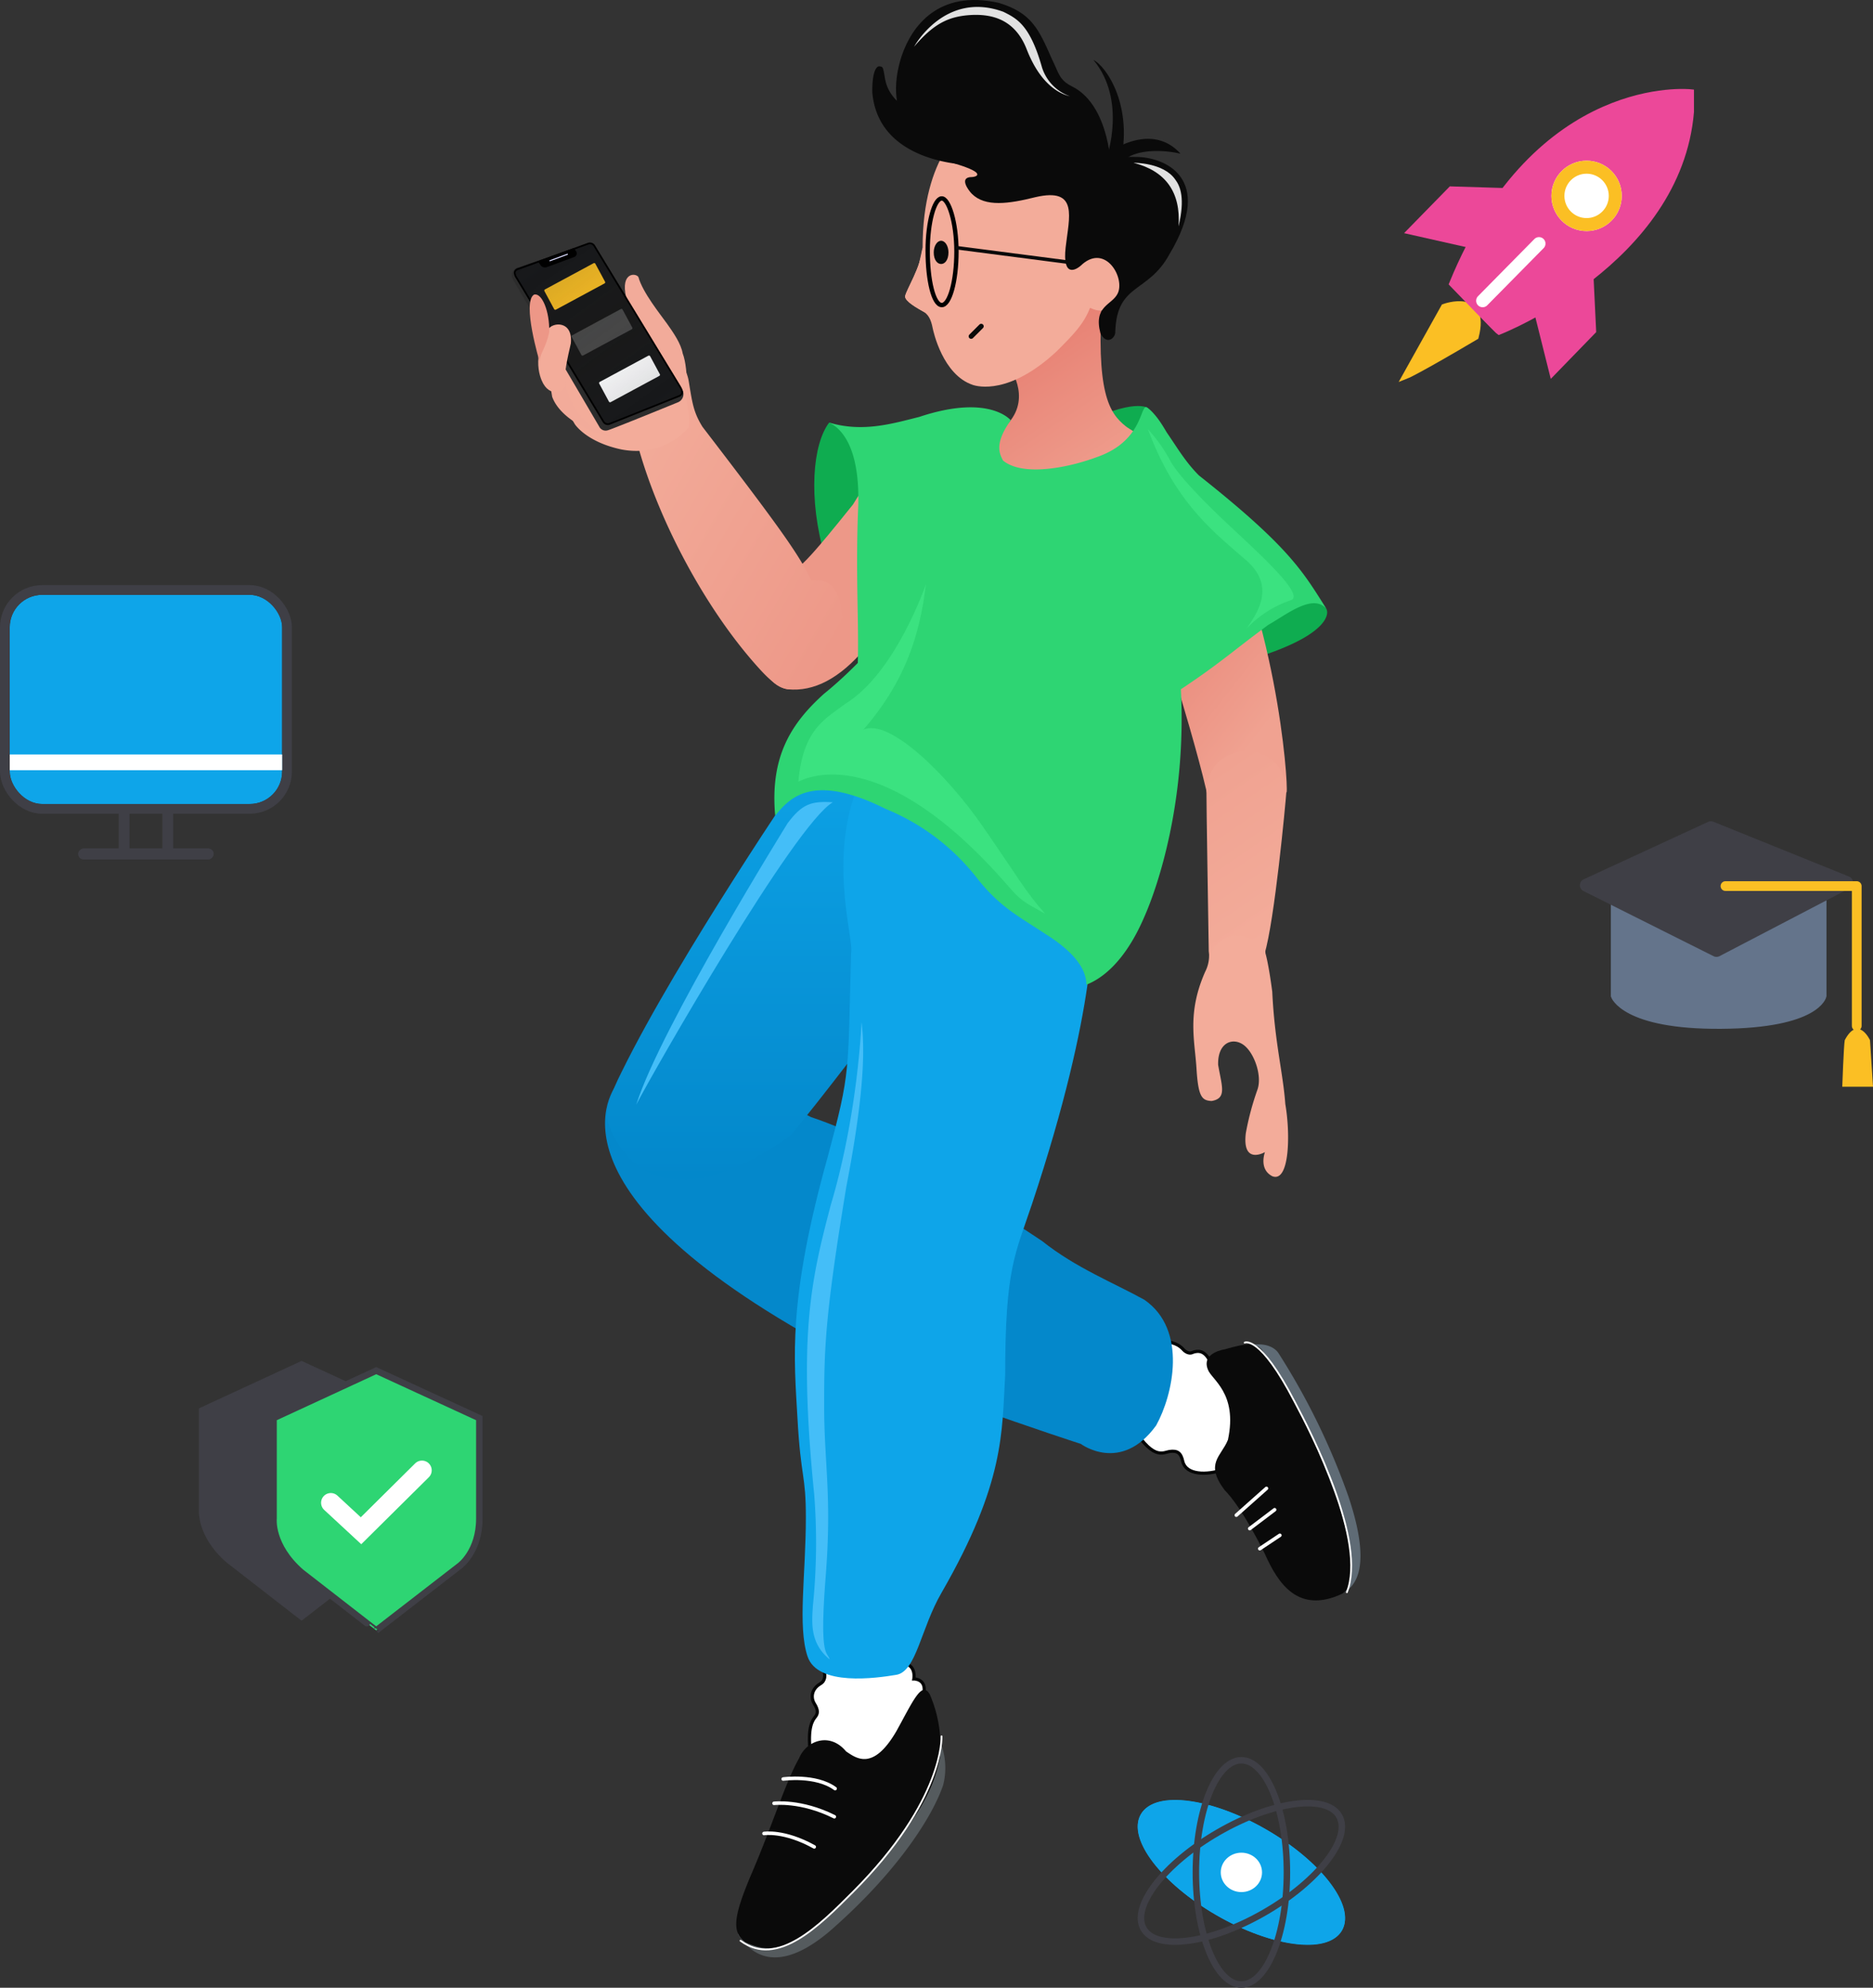 <svg xmlns="http://www.w3.org/2000/svg" viewBox="0 0 577.121 612.366">
    <rect x="0" y="0" width="577.121" height="612.366" fill="#333333" stroke="none"/>
    <defs>
        <linearGradient id="linear-gradient" x1="0.5" x2="0.5" y2="1" gradientUnits="objectBoundingBox">
            <stop offset="0" stop-color="#0ea5e9"/>
            <stop offset="1" stop-color="#0284c7"/>
        </linearGradient>
        <linearGradient id="linear-gradient-2" x1="0.155" y1="0.077" x2="0.718" y2="0.832" gradientUnits="objectBoundingBox">
            <stop offset="0" stop-color="#e47468"/>
            <stop offset="1" stop-color="#f0a291"/>
        </linearGradient>
        <linearGradient id="linear-gradient-3" x1="0.926" y1="0.914" x2="0.25" y2="0.22" gradientUnits="objectBoundingBox">
            <stop offset="0" stop-color="#ed9888"/>
            <stop offset="1" stop-color="#f3ac9a"/>
        </linearGradient>
        <clipPath id="clip-path">
            <path id="thyin-lines22-graphic-design-trends-2022-u-path-173" d="M48.515,44.428l-23.68,8.211L0,8.559C-.263,8.125,23.573,0,23.573,0Z" fill="#191919"/>
        </clipPath>
        <linearGradient id="linear-gradient-4" x1="0.183" y1="-0.032" x2="0.838" y2="1.011" gradientUnits="objectBoundingBox">
            <stop offset="0" stop-color="#0e1420" stop-opacity="0.2"/>
            <stop offset="0.53" stop-color="#151d2e" stop-opacity="0"/>
            <stop offset="1" stop-color="#0e1420" stop-opacity="0.2"/>
        </linearGradient>
        <linearGradient id="linear-gradient-6" x1="0.26" y1="0.034" x2="0.789" y2="0.9" gradientUnits="objectBoundingBox">
            <stop offset="0" stop-color="#f0a291"/>
            <stop offset="1" stop-color="#f3ac9a"/>
        </linearGradient>
    </defs>
    <g id="Fill" transform="translate(-675.956 -264)">
        <g id="_1" data-name="1" transform="translate(530.765 468.763)">
            <g id="Ellipse_99" data-name="Ellipse 99" transform="translate(566.312 376.735) rotate(120)" fill="#0ea5e9" stroke="#0ea5e9" stroke-width="2">
                <ellipse cx="15.26" cy="35.777" rx="15.26" ry="35.777" stroke="none"/>
                <ellipse cx="15.26" cy="35.777" rx="14.26" ry="34.777" fill="none"/>
            </g>
            <g id="Ellipse_97" data-name="Ellipse 97" transform="translate(512.673 336.522)" fill="none" stroke="#3f3f46" stroke-width="2">
                <ellipse cx="15.025" cy="35.541" rx="15.025" ry="35.541" stroke="none"/>
                <ellipse cx="15.025" cy="35.541" rx="14.025" ry="34.541" fill="none"/>
            </g>
            <g id="Ellipse_98" data-name="Ellipse 98" transform="translate(551.051 340.958) rotate(60)" fill="none" stroke="#3f3f46" stroke-width="2">
                <ellipse cx="15.26" cy="35.777" rx="15.26" ry="35.777" stroke="none"/>
                <ellipse cx="15.26" cy="35.777" rx="14.26" ry="34.777" fill="none"/>
            </g>
            <ellipse id="Ellipse_100" data-name="Ellipse 100" cx="6.357" cy="6.068" rx="6.357" ry="6.068" transform="translate(521.341 365.994)" fill="#fff"/>
        </g>
        <g id="_2" data-name="2" transform="translate(9.102 61.418)">
            <path id="Path_180" data-name="Path 180" d="M-13112.093-1702.218v30.324s-1.629,8.946-31.51,9.148-32.934-9.148-32.934-9.148v-28.766" transform="translate(14340.737 2181.279)" fill="#64748b" stroke="#64748b" stroke-width="2"/>
            <path id="Path_183" data-name="Path 183" d="M-13159.945-1748.341l41.807,16.888-40.082,20.9-40.107-20.077Z" transform="translate(14353.974 2205.923)" fill="#3f3f46" stroke="#3f3f46" stroke-linecap="round" stroke-linejoin="round" stroke-width="4"/>
            <path id="Path_181" data-name="Path 181" d="M-13075.452-1670.125V-1713.2h-40.443" transform="translate(14314.413 2188.756)" fill="none" stroke="#fbbf24" stroke-linecap="round" stroke-linejoin="round" stroke-width="3"/>
            <path id="Path_182" data-name="Path 182" d="M-13051.274-1631.469c-.309,1.435-.771,14.352-.771,14.352h9.471l-.925-14.352S-13047.149-1639.305-13051.274-1631.469Z" transform="translate(14286.549 2154.489)" fill="#fbbf24"/>
        </g>
        <g id="_3" data-name="3" transform="translate(165.152 -66.847)">
            <path id="Path_188" data-name="Path 188" d="M-12907.32-1599.966l11.8-21.137s13.24-4.865,9.65,9.093C-12904.211-1601.163-12907.32-1599.966-12907.32-1599.966Z" transform="translate(13851.313 2046.563)" fill="#fbbf24" stroke="#fbbf24" stroke-width="2"/>
            <path id="Path_184" data-name="Path 184" d="M-12804.132-1765.648s-47.139-5.257-73.425,58.88c13.844,14.369,14.369,14.72,14.369,14.72s55.2-21.554,59.056-67.641C-12804.133-1764.543-12804.132-1765.648-12804.132-1765.648Z" transform="translate(13835.892 2125)" fill="#ec4899" stroke="#ec4899" stroke-width="2"/>
            <g id="Ellipse_101" data-name="Ellipse 101" transform="translate(988.838 380.357)" fill="#fff" stroke="#fbbf24" stroke-width="4">
                <circle cx="10.836" cy="10.836" r="10.836" stroke="none"/>
                <circle cx="10.836" cy="10.836" r="8.836" fill="none"/>
            </g>
            <path id="Path_185" data-name="Path 185" d="M-12852.192-1673.806l.829,17.213-14,14.413-4.977-19.909-20.427-20.531-19.8-4.458,14.1-14.413,17.006.519" transform="translate(13854 2089.753)" fill="#ec4899"/>
            <path id="Path_186" data-name="Path 186" d="M-12842.449-1662.45l-17.368,17.61" transform="translate(13827.459 2068.34)" fill="none" stroke="#fff" stroke-linecap="round" stroke-width="4"/>
        </g>
        <g id="_4" data-name="4" transform="translate(589.021 303.084)">
            <path id="Path_190" data-name="Path 190" d="M-13045.368-1463.207l-31.771-14.623-31.639,14.623v30.974s-.931,8.242,8.508,16.484c23.122,17.984,23.131,17.946,23.131,17.946l25.789-19.94s5.982-4.386,5.982-14.49Z" transform="translate(13257 1858)" fill="#3f3f46"/>
            <path id="Path_191" data-name="Path 191" d="M-13045.368-1463.207l-31.771-14.623-31.639,14.623v30.974s-.931,8.242,8.508,16.484c23.122,17.984,23.131,17.946,23.131,17.946l25.789-19.94s5.982-4.386,5.982-14.49Z" transform="translate(13280 1861)" fill="#2ed573" stroke="#3f3f46" stroke-width="2"/>
            <path id="Path_189" data-name="Path 189" d="M-13081.26-1431.084l9.307,8.616,18.783-18.611" transform="translate(13270.129 1854.957)" fill="none" stroke="#fff" stroke-linecap="round" stroke-width="6"/>
        </g>
        <g id="thyin-lines22-graphic-design-trends-2022-u-sabzlearn-character" transform="translate(491.8 49.154)">
            <g id="thyin-lines22-graphic-design-trends-2022-u-right-foot" transform="translate(364.39 440.401)">
                <g id="thyin-lines22-graphic-design-trends-2022-u-eynnkrv2goi81" transform="translate(6.193 98.582)">
                    <path id="thyin-lines22-graphic-design-trends-2022-u-path-153" d="M333.452,353.225s6.276-2.725,10.177,1.28c0,0,1.486,1.879,3.1,1.032,2.57-.888,4.449.1,6.193,4.758,4.129,5.161,14.636,17.95,3.282,31.368-5.336,1.827-11.54,1.662-12.572-2.467-.568-2.673-1.652-3.468-4.129-3.1-2.064.31-5.161,3.1-12.386-9.29s6.335-23.581,6.335-23.581Z" transform="translate(-165.609 -263.066)" fill="#fff" stroke="#040505" stroke-miterlimit="10" stroke-width="0.978"/>
                    <path id="thyin-lines22-graphic-design-trends-2022-u-path-154" d="M245.436,314.669s-27.869,29.933,60.9,79.478c20.644,12.386,81.542,32,81.542,32s12.386,9.29,23.224-5.677c5.161-9.29,9.806-29.417-3.613-38.707-9.29-5.161-21.191-9.847-31.513-18.1-11.911-8.03-46.448-29.933-71.22-38.191-22.677-11.313-38.748-32.07-59.319-10.8Z" transform="translate(-241.289 -305.468)" fill="#0488cb"/>
                    <g id="thyin-lines22-graphic-design-trends-2022-u-eynnkrv2goi84" transform="translate(185.37 89.387)">
                        <path id="thyin-lines22-graphic-design-trends-2022-u-path-155" d="M344.854,353.231s7.225-2.064,10.322,2.064a212.922,212.922,0,0,1,21.676,44.384c7.225,21.676,3.1,29.933-6.193,30.965C353.742,432.523,344.854,353.231,344.854,353.231Z" transform="translate(-333.13 -352.097)" fill="#5f6b75"/>
                        <path id="thyin-lines22-graphic-design-trends-2022-u-path-156" d="M344.211,354.263s-7.225,1.032-5.161,6.193c1.032,3.1,9.29,7.225,6.193,21.676-2.064,5.161-7.225,7.225-1.032,15.483,2.064,2.064,6.193,7.225,12.386,19.611,4.129,9.29,10.322,18.579,23.74,12.386,2.064-1.032,6.193-5.161-1.032-27.869-8.257-22.708-15.483-37.158-23.74-47.48-2.065-2.063-4.128-2.063-11.354,0Z" transform="translate(-338.679 -352.097)" fill="#0a0a0a"/>
                        <line id="thyin-lines22-graphic-design-trends-2022-u-line-168" y1="4.129" x2="6.193" transform="translate(16.37 59.452)" fill="none" stroke="#fff" stroke-linecap="round" stroke-miterlimit="10" stroke-width="1.087"/>
                        <line id="thyin-lines22-graphic-design-trends-2022-u-line-169" y1="5.811" x2="7.679" transform="translate(13.273 51.576)" fill="none" stroke="#fff" stroke-linecap="round" stroke-miterlimit="10" stroke-width="1.087"/>
                        <line id="thyin-lines22-graphic-design-trends-2022-u-line-170" y1="8.257" x2="9.29" transform="translate(9.144 45.001)" fill="none" stroke="#fff" stroke-linecap="round" stroke-miterlimit="10" stroke-width="1.087"/>
                        <path id="thyin-lines22-graphic-design-trends-2022-u-path-157" d="M344.854,352.491s4.645-2.58,15.421,18.27c5.3,9.909,22.254,43.145,16.061,58.628" transform="translate(-333.13 -352.39)" fill="none" stroke="#fff" stroke-linecap="round" stroke-linejoin="round" stroke-width="0.544"/>
                    </g>
                </g>
                <g id="thyin-lines22-graphic-design-trends-2022-u-eynnkrv2goi91" transform="translate(0 6.572) rotate(-2.922)">
                    <path id="thyin-lines22-graphic-design-trends-2022-u-path-158" d="M60.223,5.737S21.986,62.315,4.441,98.445c-3.1,6.193-5.274,12.025-4.129,15.483C1.86,118.573,13.144,148.8,56.5,117.839c8.257-9.806,28.971-37.457,28.971-37.457l36.126-55.738S98.414-13.874,60.223,5.737Z" transform="translate(7.378) rotate(3.212)" fill="url(#linear-gradient)"/>
                    <path id="thyin-lines22-graphic-design-trends-2022-u-path-159" d="M50.99,5.994S8.67,66.893,0,90.19C5.532,80.7,53.168,6.387,65.224.255,58.7-.529,55.738.255,50.99,5.994Z" transform="translate(10.277 18.657)" fill="#44bef8"/>
                </g>
                <path id="thyin-lines22-graphic-design-trends-2022-u-eynnkrv2goi94" d="M299.089,263.021s-43.434,64.79-55.263,91.74c-3,9.537-10.177,24.174,29.252,56.533,20.035,14.141,28.075,24.215,109.1,50.99,8.257,2.993,16.721,9.775,27.353-2.064,4.449-5.7,10.848-16.649,3.881-34.64-1.817-4.583-11.736-8.65-21.738-13.841s-23.43-15.483-23.43-15.483-36.322-23.647-65.12-33.5c-17.351,5.078-19.518,6.668-23.647,3.571s3.1-3.1,13.418-3.1,11.117-.475,11.117-.475l19.849-26.362" transform="translate(-234.629 -244.744)" fill="none"/>
            </g>
            <g id="thyin-lines22-graphic-design-trends-2022-u-left-foot" transform="translate(411.006 452.637)">
                <path id="thyin-lines22-graphic-design-trends-2022-u-path-160" d="M277.4,404.214s3.365,4.944.2,6.823-2.756,4.8-1.879,6.131c1.29,2.064,1.094,3.1.33,4.067s-2.539,3.1-1.507,11.354c1.032,7.225-1.3,12.585,15.324,12.018s8.175-7.546,19.529-30.254c1.156-4.878-3-4.79-3-4.79s1.038-5.637-5.078-4.656c-7.225-1.032-23.916-.691-23.916-.691Z" transform="translate(-251.666 -130.126)" fill="#fff" stroke="#040505" stroke-miterlimit="10" stroke-width="0.978"/>
                <g id="thyin-lines22-graphic-design-trends-2022-u-eynnkrv2goi97" transform="translate(0 282.797)">
                    <path id="thyin-lines22-graphic-design-trends-2022-u-path-161" d="M324.679,416.887a21.418,21.418,0,0,1,1.187,13.883c-3.1,9.29-13.418,25.8-33.03,43.352-12.386,11.354-23.276,13.573-30.212,2.663,9.857-16.67,62.055-59.9,62.055-59.9Z" transform="translate(-262.09 -401.484)" fill="#555b5e"/>
                    <path id="thyin-lines22-graphic-design-trends-2022-u-path-162" d="M321.99,410.192a39.624,39.624,0,0,1,3.1,19.611c-2.064,10.322-7.225,20.644-28.9,43.352-17.547,17.547-23.74,16.515-30.965,13.418-4.129-3.1-4.129-7.225,2.064-21.676s10.322-27.869,14.451-35.094c2.064-5.161,9.29-8.257,14.451-2.064,3.1,2.064,8.258,6.193,15.483-6.193C316.829,412.256,319.525,405.781,321.99,410.192Z" transform="translate(-262.343 -408.775)" fill="#0a0a0a"/>
                    <path id="thyin-lines22-graphic-design-trends-2022-u-path-163" d="M324.973,416.316s1.032,19.611-27.353,48c-10.322,10.322-23.224,23.4-34.578,14.967" transform="translate(-261.713 -401.998)" fill="none" stroke="#fff" stroke-linecap="round" stroke-miterlimit="10" stroke-width="0.544"/>
                    <path id="thyin-lines22-graphic-design-trends-2022-u-path-164" d="M266.848,432.12s6.193-1.032,15.483,4.129" transform="translate(-258.293 -387.869)" fill="none" stroke="#fff" stroke-linecap="round" stroke-miterlimit="10" stroke-width="1.087"/>
                    <path id="thyin-lines22-graphic-design-trends-2022-u-path-165" d="M268.479,427.228s8.257-1.032,18.579,4.129" transform="translate(-256.828 -392.266)" fill="none" stroke="#fff" stroke-linecap="round" stroke-miterlimit="10" stroke-width="1.087"/>
                    <path id="thyin-lines22-graphic-design-trends-2022-u-path-166" d="M269.963,423.342s10.074-1.393,16.009,2.962" transform="translate(-255.494 -395.873)" fill="none" stroke="#fff" stroke-linecap="round" stroke-miterlimit="10" stroke-width="1.087"/>
                </g>
                <path id="thyin-lines22-graphic-design-trends-2022-u-path-167" d="M363.5,305.175s2.064,25.8-18.579,87.735c-5.161,15.483-8.257,19.611-8.257,52.641-1.032,17.547,0,33.03-19.611,67.092-6.4,10.982-7.741,24.256-13.934,25.288s-24.256,3.613-27.353-5.677-.516-25.288-.516-42.835c0-13.418-1.548-11.87-2.581-30.449s-3.1-36.126,9.29-80.51c7.225-26.837,6.193-25.8,7.225-62.963,1.032-4.129-8.257-32,4.129-55.738,24.767,12.386,51.6,28.9,70.187,45.416Z" transform="translate(-253.792 -259.759)" fill="#0ea5e9"/>
                <path id="thyin-lines22-graphic-design-trends-2022-u-eynnkrv2goi105" d="M362.906,314.357s-4.48,37.819-21.882,85.124c-2.064,7.679-3.417,18.8-4.211,38.191-1.239,22.883-1.528,41.411-21.438,74.121-4.645,8.773-6.709,22.192-12.386,22.708-7.225,1.032-19.911,1.28-23.895-1.424-3.819-2.312-6.038-8.9-3.974-29.541,1.032-14.451-1.032-30.129-1.559-42.928s-6.7-37.582,9.816-88.158c5.161-25.8,4.222-24.772,5.213-43.352s-1.084-25.8-2.116-29.933c-.516-2.581,1.2-4.3,3.1,1.032,1.29,3,7.741,13.934,8.257-5.161,0-6.193,3.613-6.709,8.774-11.87s11.354-9.29,16.515-19.611" transform="translate(-253.663 -256.648)" fill="none"/>
                <path id="thyin-lines22-graphic-design-trends-2022-u-path-168" d="M290.628,300.442s-1.032,28.137-9.486,56.4c-6.131,23.327-10.012,40.059-5.078,89.211a192.71,192.71,0,0,1-.392,33.99c-.392,5.532-.919,11.8,5.161,16.732-.785-2.57-3.22-.32-1.249-25.423s-.465-34.919-.465-52.713.268-27.735,6.854-67.6c4.005-20.818,6.245-38.739,4.655-50.6Z" transform="translate(-252.027 -223.346)" fill="#44bef8"/>
            </g>
            <path id="thyin-lines22-graphic-design-trends-2022-u-eynnkrv2goi107" d="M338.862,201.048s-4.129-3.1-20.644,5.161c4.129,4.129,19.611,13.418,19.611,13.418s9.29-12.386,1.033-18.579Z" transform="translate(198.884 139.445)" fill="#0fac50"/>
            <path id="thyin-lines22-graphic-design-trends-2022-u-path-169" d="M319.326,204.787s7.225,9.29,0,17.547c-5.161-1.032-21.9,7.914-25.236,12.056-3.1,2.064-5.729,16.845,24.2,23.038,16.515,2.064,51.609,0,56.77-18.579-6.193-8.257-17.33-13.656-19.611-15.483-5.161-4.129-9.29-10.322-7.225-41.287-8.258-1.032-40.255,5.161-40.255,5.161Z" transform="translate(175.584 122.804)" fill="url(#linear-gradient-2)"/>
            <path id="thyin-lines22-graphic-design-trends-2022-u-eynnkrv2goi109" d="M280.308,205.216c-5.063,6.644-6.571,23.194-1.3,41.366,11.548-2.8,15.85-13.593,15.85-13.593s-3.2-24.676-14.554-27.773Z" transform="translate(159.334 139.815)" fill="#0fac50"/>
            <g id="thyin-lines22-graphic-design-trends-2022-u-right-hand" transform="translate(338.756 290.779) rotate(-4.294)">
                <path id="thyin-lines22-graphic-design-trends-2022-u-path-170" d="M59.822,17.767Q33.139,73.966,8.984,69.658C4.455,68.578.482,63.7.03,51.613c-.275-7.351,1.108-10.7,13.464-17.9h0c4.169-3.137,5.9-4.393,19.842-19.331C41.031,3.241,48.805.726,48.805.726,60.549-3.559,61.07,12.3,59.822,17.767Z" transform="translate(68.652 72.968)" fill="#ed9888"/>
                <path id="thyin-lines22-graphic-design-trends-2022-u-eynnkrv2goi112" d="M67.25,85.836c.462,12.039-12.169,18.049-17.063,19.278-.654-.049-3.093,1.362-8.99-5.989-15.479-19.39-28.6-49.04-33.12-73.55a13.365,13.365,0,0,0-4.885-8.391C-10.429,5.155,23.852-9.564,25.434,8.332c.6,6.791.73,9.611,3.177,14.3,21.18,32.368,27,41.905,29.766,49.531C58.377,73.018,67.606,69.309,67.25,85.836Z" transform="translate(28.918 37.411)" fill="url(#linear-gradient-3)"/>
                <g id="thyin-lines22-graphic-design-trends-2022-u-eynnkrv2goi113" transform="translate(2.842) rotate(2.522)">
                    <path id="thyin-lines22-graphic-design-trends-2022-u-eynnkrv2goi114" d="M17.814,41.281s1.242-11.325-.624-16.613c-.425-3.009-2.653-6.457-4.55-9.307S5.426,5.533,4.286.747C3.529-.58-1.218-.963.3,6.821c2.467,7.6,5.7,13.287,5.5,16.707S2.389,39.665,6,45.149C9.219,49.9,13.219,48.421,14.92,48S17.047,43.365,17.814,41.281Z" transform="translate(34.677 10.093)" fill="#f2ab9a"/>
                    <path id="thyin-lines22-graphic-design-trends-2022-u-eynnkrv2goi115" d="M38.444,30.8s-7.43,9.248-21,6.241C6.73,34.426,3.389,28.873,3.389,28.873s-9.828-15.96,3.99-25.621C10.985.786,23.7-4.531,29.589,8A28.107,28.107,0,0,1,38.444,30.8Z" transform="translate(14.627 26.721)" fill="#f3ac9a"/>
                    <g id="thyin-lines22-graphic-design-trends-2022-u-eynnkrv2goi116">
                        <path id="thyin-lines22-graphic-design-trends-2022-u-path-171" d="M1.3,6.742S-1.07,7.983.591,10.774c1.21,2.241,24.854,45.5,24.854,45.5A2.211,2.211,0,0,0,28.158,57.5c1.966-.521,21.621-7.862,21.621-7.862a2.752,2.752,0,0,0,1.612-3.931L25.455.793S24.708-.69,22.192.4c-2.3.639-20.9,6.342-20.9,6.342Z" transform="translate(0 0.208)" fill="#2c2c2c"/>
                        <path id="thyin-lines22-graphic-design-trends-2022-u-path-172" d="M49.61,47.87,27.831,55.81a1.592,1.592,0,0,1-1.779-.8L.251,9.1A1.523,1.523,0,0,1,.169,7.575,1.68,1.68,0,0,1,1.345,6.79L23.163.048a1.572,1.572,0,0,1,1.779.8L49.914,44.872c.521.963,1.258,2.4-.3,3Z" transform="translate(0.749)" fill="#191919"/>
                        <g id="thyin-lines22-graphic-design-trends-2022-s-g1" clip-path="url(#clip-path)">
                            <g id="thyin-lines22-graphic-design-trends-2022-u-group-399" transform="translate(2.225 1.817)">
                                <g id="thyin-lines22-graphic-design-trends-2022-u-eynnkrv2goi121" transform="translate(7.344 4.461) rotate(-1.088)">
                                    <rect id="thyin-lines22-graphic-design-trends-2022-u-rectangle-363" width="17.813" height="7.081" rx="0.375" transform="translate(15.439 36.957) rotate(-25.472)" fill="#fff"/>
                                    <rect id="thyin-lines22-graphic-design-trends-2022-u-rectangle-364" width="17.813" height="7.081" rx="0.375" transform="translate(7.678 22.188) rotate(-25.472)" fill="#474747"/>
                                    <rect id="thyin-lines22-graphic-design-trends-2022-u-rectangle-365" width="17.813" height="7.081" rx="0.375" transform="translate(0 7.661) rotate(-25.472)" fill="#fbbf24"/>
                                </g>
                            </g>
                        </g>
                        <path id="thyin-lines22-graphic-design-trends-2022-u-path-174" d="M49.671,47.87,27.892,55.81a1.592,1.592,0,0,1-1.779-.8L.209,9.185A1.787,1.787,0,0,1,.126,7.678c.179-.476.795-.694,1.28-.846L23.224.048A1.572,1.572,0,0,1,25,.844L49.975,44.872c.521.963,1.258,2.4-.3,3Z" transform="translate(0.688)" fill="none"/>
                        <path id="thyin-lines22-graphic-design-trends-2022-u-path-175" d="M49.671,47.87,27.892,55.81a1.592,1.592,0,0,1-1.779-.8L.209,9.185A1.787,1.787,0,0,1,.126,7.678c.179-.476.795-.694,1.28-.846L23.224.048A1.572,1.572,0,0,1,25,.844L49.975,44.872c.521.963,1.258,2.4-.3,3Z" transform="translate(0.688)" fill="url(#linear-gradient-4)"/>
                        <path id="thyin-lines22-graphic-design-trends-2022-u-path-176" d="M49.471,47.87,27.693,55.81a1.592,1.592,0,0,1-1.779-.8L.592,10.01A3.307,3.307,0,0,1,.016,8.244,1.346,1.346,0,0,1,.952,7.27L23.025.048a1.572,1.572,0,0,1,1.779.8L49.776,44.872c.521.963,1.258,2.4-.3,3Z" transform="translate(0.887)" fill="none" stroke="#000" stroke-miterlimit="10" stroke-width="0.526"/>
                        <g id="thyin-lines22-graphic-design-trends-2022-u-group-400" transform="translate(7.958 2.013) rotate(-3.652)">
                            <path id="thyin-lines22-graphic-design-trends-2022-u-path-177" d="M11.312,2.752,2.555,5.081A1.651,1.651,0,0,1,.688,4.246L0,3.027,11.4,0l.57.983a1.189,1.189,0,0,1-.658,1.769Z"/>
                            <line id="thyin-lines22-graphic-design-trends-2022-u-line-171" y1="1.474" x2="5.543" transform="translate(3.715 1.73)" fill="none" stroke="#dbdcff" stroke-linecap="round" stroke-miterlimit="10" stroke-width="0.329"/>
                        </g>
                    </g>
                    <path id="thyin-lines22-graphic-design-trends-2022-u-eynnkrv2goi136" d="M4.877,16.557a46.246,46.246,0,0,1,.339-9.475C6.357,3.662,7.075-.709,3.085.1-.139,2.937,0,7.287,0,9.38A74.432,74.432,0,0,0,.74,20.242c2.467,7.5,13.668,12.39,17.816,12.646C8.761,29.5,6.3,21.716,4.877,16.558Z" transform="translate(10.52 26.64)" fill="#f2ab9a"/>
                    <path id="thyin-lines22-graphic-design-trends-2022-u-eynnkrv2goi137" d="M1.457,18.246S-2.87,11.283,3.39,1.406c1.418-2.22,7.765-2.543,6.846,4.55C9.1,10.32,7.873,14.9,8.069,18.177c.462,2.644-4.3,4.3-6.613.07Z" transform="translate(7.281 24.68)" fill="#f3ac9a"/>
                    <path id="thyin-lines22-graphic-design-trends-2022-u-eynnkrv2goi138" d="M2.54,20.686S-2.374,2.25,1.468.048c2.389-.639,4.708,5.17,4.325,11.695C4.672,16.5,2.756,18.111,2.54,20.686Z" transform="translate(5.167 15.213)" fill="#ed9787"/>
                </g>
                <path id="thyin-lines22-graphic-design-trends-2022-u-eynnkrv2goi139" d="M19,0Q4.706,16.628,0,19.681" transform="translate(85.121 84.6)" fill="none"/>
                <path id="thyin-lines22-graphic-design-trends-2022-u-eynnkrv2goi140" d="M0,0A34.088,34.088,0,0,0,4.927,13.75c3.91,6.256,23.463,36.367,25.418,41.06" transform="translate(54.651 49.93)" fill="none"/>
                <path id="thyin-lines22-graphic-design-trends-2022-u-eynnkrv2goi141" d="M0,5.364Q.106-1.4,4.432.364c1.042,3.365-.82,3.971,6.391,13.665,1.522,2.323,6.118,6.32,6.5,18.252.24,2.243.209,5.228.764,8.115" transform="translate(36.907 11.912)" fill="none"/>
                <path id="thyin-lines22-graphic-design-trends-2022-u-eynnkrv2goi142" d="M93.143,117.163c0,.163-13.574,10.213-20.943,9.825-5.43-.9-23.277-14.354-41.266-76.562-.306-.969-1.912-.995-3.186-1.658C20.74,46.35,5.531,39.478,5.148,29.76,2.79,25.917,2.49,24.581,1.623,18.572.984,14.992-1.829,1.279,1.88,0,5.8-.02,4.463,5.212,5.87,9.176" transform="translate(6.847 16.304)" fill="none"/>
            </g>
            <g id="thyin-lines22-graphic-design-trends-2022-u-stomach" transform="translate(422.762 339.895)">
                <path id="thyin-lines22-graphic-design-trends-2022-u-eynnkrv2goi144" d="M346.259,238.713s27.178-15.347,35.435-2.961c1.032,2.064-.265,12.6-49.886,21.541,2.064-3.093,14.451-18.58,14.451-18.58Z" transform="translate(-211.556 -173.109)" fill="#0fac50"/>
                <path id="thyin-lines22-graphic-design-trends-2022-u-path-179" d="M51.519,96.091c-2.355,9.984-8.389,11.862-10.762,11.975-2.446.219-10.125.035-13.583-10.877C20.579,76.76,2.029,32.572,2.029,32.572-4.99,15.755,7.545-9.723,19.126,3.83,44.019,39.61,52.326,93.127,52,96.051Z" transform="translate(114.07 18.963) rotate(4.805)" fill="url(#linear-gradient-2)"/>
                <path id="thyin-lines22-graphic-design-trends-2022-u-eynnkrv2goi145" d="M341.45,204.973s-6.524-8.268-28.2-1.043c-8.257,2.064-17.423,4.84-27.749,1.743,2.064,1.032,9.945,5.281,8.9,27.149-.779,19.867.3,34.739-.084,47.062,4.452-5.046-2.1,2.648-10.417,9.344-10.322,9.29-16.632,19.548-15.035,37.531,4.421-5.372,11.354-13.418,34.062-2.064a68.406,68.406,0,0,1,27.947,21.081c7.225,9.29,13.326,12.141,21.3,17.468,8.258,5.161,12.576,10.433,12.576,15.594,4.192-1.593,11.652-6.413,17.846-20.863,4.129-9.29,13.065-35.566,11.282-70.141,12.386-8.257,15.129-11.115,26.9-19.823,5.483-3.064,13.909-9.992,18.037-4.831-7.225-11.354-11.13-18.884-39.368-41.218-4.129-4.129-6.544-8.34-9.923-13.25-1.863-3.16-3.481-5.66-5.92-7.577s-.734,10.044-15.647,15.181c-8.258,3.1-22.708,6.193-28.9,1.032-1.035-2.065-2.769-5.148,2.392-12.375Z" transform="translate(-268.621 -200.537)" fill="#2ed573"/>
                <path id="thyin-lines22-graphic-design-trends-2022-u-eynnkrv2goi146" d="M311.715,229.4s-9.29,27.342-24.834,36.828c-5.935,4.552-13.047,7.576-14.451,23.988,2.766-1.383,25.691-12.262,64,31.42,4.48,5.212,4.944,5.336,12.056,9.29-6.028-6.689-8.629-11.622-19.446-27.208s-28.664-33.205-36.57-29.52c12.335-14.254,17.279-28.158,19.25-44.8Z" transform="translate(-265.031 -174.456)" fill="#3be280"/>
                <path id="thyin-lines22-graphic-design-trends-2022-u-eynnkrv2goi147" d="M329.159,204.254a47.352,47.352,0,0,1,7.083,10.09c1.579,2.632,5.033,7.013,13.884,15.664s28.5,25.369,22.935,26.958a33.151,33.151,0,0,0-13.479,8.651c3.169-4.738,9.533-13.295-1.006-21.728-9.764-8.485-21.252-17.537-29.416-39.636Z" transform="translate(-214.045 -197.056)" fill="#3be280"/>
                <g id="thyin-lines22-graphic-design-trends-2022-u-group-401" transform="translate(0.582)">
                    <path id="thyin-lines22-graphic-design-trends-2022-u-eynnkrv2goi149" d="M329.279,201.01s4.467,4.5,10.66,14.82c2.794,4.373,5.1,6.753,16.64,15.21s23.925,22.554,27.43,31.46c-6.569-3.252-17.617,5.82-21.559,8.3-7.225,5.161-19.965,14.193-24.094,16.258-3.1-5.161-6.855-18.88-8.919-32.3" transform="translate(-214.519 -199.972)" fill="none"/>
                    <path id="thyin-lines22-graphic-design-trends-2022-u-eynnkrv2goi150" d="M364.423,201.578s12.386-3.1,11.354,1.032-7.019,15.183-30.759,17.248c-4.129,0-23.947,3.4-11.56-16.216-4.129-2.064-6.193-5.161-23.74-1.032-13.418,3.1-17.547,6.193-32,3.1,3.1,2.064,10.856,2.632,8.454,39.115-1.524,22.963.562,29.277-1.357,34.985,3.188-2.232,9.5-8.331,15.475-22.884l3.983-9.835" transform="translate(-261.158 -200.463)" fill="none"/>
                    <path id="thyin-lines22-graphic-design-trends-2022-u-eynnkrv2goi151" d="M305.892,232.739s-3.3,11.053-20.246,26.564c-6.193,5.161-18.579,14.77-16.515,38.511,3.1-4.129,10.322-16.835,42.319,2.777a72.977,72.977,0,0,1,20.644,17.547c4.129,5.161,4.129,6.193,17.547,14.451,12.386,8.257,15.483,12.386,15.483,17.547,4.129-2.064,10.053-5.481,17.361-21.294,2.57-5.532,13.382-33.149,11.039-70.215" transform="translate(-268.901 -171.454)" fill="none"/>
                    <path id="thyin-lines22-graphic-design-trends-2022-u-eynnkrv2goi152" d="M280.714,203.225s-11.031,6.966-3.961,38.263" transform="translate(-263.854 -197.981)" fill="none"/>
                    <path id="thyin-lines22-graphic-design-trends-2022-u-eynnkrv2goi153" d="M366.45,233.422s3.5,2.339-7.857,9.564a33.919,33.919,0,0,1-9.837,3.467" transform="translate(-197.043 -170.811)" fill="none"/>
                </g>
                <g id="thyin-lines22-graphic-design-trends-2022-u-eynnkrv2goi154" transform="matrix(0.998, -0.057, 0.057, 0.998, 98.659, 16.181)">
                    <g id="thyin-lines22-graphic-design-trends-2022-u-eynnkrv2goi155" transform="matrix(0.998, -0.057, 0.057, 0.998, 6.196, 90.769)">
                        <g id="thyin-lines22-graphic-design-trends-2022-u-eynnkrv2goi156" transform="matrix(0.998, -0.057, 0.057, 0.998, 6.069, 58.036)">
                            <path id="thyin-lines22-graphic-design-trends-2022-u-eynnkrv2goi157" d="M27.428,22.163c-.472,3.785-.771,7.222-.968,10.4-.608,9.807-.237,17.1-.962,24.4,0,9.661-2.9,24.163-7.731,21.263-3.757-2.818-1.135-7.452-.981-7.721-.351.124-7.648,2.663-4.82-6.771a84.717,84.717,0,0,1,5.8-12.572c2.273-4.025.96-11.591-1.941-14.451S8.1,34.776,7.135,41.537c0,6.761.96,10.631-3.871,10.631-2.931-.65-3.86-1.93-2.9-10.631s0-17.392,7.731-28.994A10.911,10.911,0,0,0,10.152,7.7c.115-.233,1.485-8.852,10.484-7.566,7.7,1.959,6.75,10,6.75,10s.405,3.163.042,12.028Z" fill="#f3ac9a"/>
                        </g>
                        <path id="thyin-lines22-graphic-design-trends-2022-u-path-178" d="M24.3,69.136c-4.363.516-7.311-2.224-8.855-6.169C15.084,61.821,1.025,17.857.426,15.689-1.962,5.1,6.342,1.214,8.962.477,11.49-.4,20.681-1.2,24.173,9.073c.8,3.561,8.011,39.109,7.976,49.778.5,5.741-2.556,9.621-7.85,10.285Z" transform="translate(27.433) rotate(23.334)" fill="url(#linear-gradient-6)"/>
                        <circle id="thyin-lines22-graphic-design-trends-2022-u-eynnkrv2goi159" cx="8.388" cy="8.388" r="8.388" transform="translate(16.615 60.038)" fill="#f3ac9a"/>
                    </g>
                </g>
            </g>
            <g id="thyin-lines22-graphic-design-trends-2022-u-head">
                <g id="thyin-lines22-graphic-design-trends-2022-u-group-404">
                    <path id="thyin-lines22-graphic-design-trends-2022-u-eynnkrv2goi168" d="M302.816,157.381S289.4,165.639,289.4,194.54c-.962,4.561-4.451,17.6-.258,19.422,2.064,1.032,2.838,2.77,3.354,5.35.206,1.032,3.1,14.451,12.386,17.547,1.548.516,11.354,3.1,25.8-10.322,5.161-5.161,8.257-8.257,10.322-13.418,11.87,5.677,14.967-18.063,10.838-32.514-3.1-9.29-24.256-36.642-49.029-23.224Z" transform="translate(179.033 96.571)" fill="#f3ac9a"/>
                    <g id="thyin-lines22-graphic-design-trends-2022-u-eynnkrv2goi169" transform="translate(463.023 276.406)">
                        <path id="thyin-lines22-graphic-design-trends-2022-u-eynnkrv2goi170" d="M0,7.391Z" transform="translate(6.239 8.223)" fill="none" stroke="#000" stroke-linecap="round" stroke-linejoin="round" stroke-width="1.272"/>
                        <path id="thyin-lines22-graphic-design-trends-2022-u-eynnkrv2goi171" d="M291.924,174.9c-.5,5.9-4.848,12.5-5.392,14.9.053,1.545,3.575,3.574,6.324,5.041C296.368,190.271,295.181,180.3,291.924,174.9Z" transform="translate(-286.532 -160.052)" fill="#f3ac9a"/>
                        <path id="thyin-lines22-graphic-design-trends-2022-u-eynnkrv2goi172" d="M291.924,174.9c-.5,5.9-4.848,12.5-5.392,14.9.053,1.545,3.575,3.574,6.324,5.041" transform="translate(-286.532 -160.052)" fill="#f3ac9a"/>
                    </g>
                    <path id="thyin-lines22-graphic-design-trends-2022-u-eynnkrv2goi173" d="M-2.187,7.471c0-9.087,2.1-16.012,4.274-16.148s4.591,7.3,4.591,16.385S4.578,24.33,2.087,24.173s-4.274-7.615-4.274-16.7Z" transform="translate(472.187 284.651)" fill="none" stroke="#000" stroke-miterlimit="2" stroke-width="1.34"/>
                    <line id="thyin-lines22-graphic-design-trends-2022-u-eynnkrv2goi174" x2="35.294" y2="4.576" transform="translate(479.068 291.18)" fill="#fff" stroke="#0a0a0a" stroke-linecap="round" stroke-miterlimit="10" stroke-width="1.087"/>
                    <path id="thyin-lines22-graphic-design-trends-2022-u-eynnkrv2goi175" d="M296.2,191.1l3.1-3.1" transform="translate(187.194 127.363)" fill="#fff" stroke="#0a0a0a" stroke-linecap="round" stroke-linejoin="round" stroke-width="1.541"/>
                    <path id="thyin-lines22-graphic-design-trends-2022-u-eynnkrv2goi176" d="M30.627,25.479c0,4.8-4.543,4.79-4.543,0,.021-1.978,1.032-3.564,2.272-3.564s2.251,1.586,2.272,3.564Z" transform="translate(445.78 267.105)" fill="#0a0a0a"/>
                </g>
                <g id="thyin-lines22-graphic-design-trends-2022-u-group-405" transform="translate(452.944 214.851)">
                    <path id="thyin-lines22-graphic-design-trends-2022-u-eynnkrv2goi179" d="M310.1,176.176s-28.168-.124-30-22.336c-.093-6.276,1.239-8.165,2.26-8.01s1.032.155,1.579,3.375,2.364,11.849,23.74,15.121a20.025,20.025,0,0,1,2.415,11.849Z" transform="translate(-280.104 -125.401)" fill="#0a0a0a"/>
                    <path id="thyin-lines22-graphic-design-trends-2022-u-eynnkrv2goi180" d="M302.371,185.5s-24.772-7.225-16.515-33.03c3.1-9.29,11.354-20.644,29.933-16.515,10.322,3.1,12.386,8.257,16.515,17.547,2.064,4.129,2.064,6.193,6.193,8.257s9.29,7.225,11.354,19.611c1.032,2.064,4.129,2.064,8.257,2.064,8.225-.054,24.654,6.032,10.322,29.933-6.588,12.209-16.2,8.792-16.708,23.9.143,1.872-2.661,4.391-4.579.458-2.2-8.518,3.607-8.594,5.349-12.28,2.249-4.759-3.674-15.176-10.9-8.983-2.064,2.064-6.193,4.129-5.161-5.161s4.129-18.579-9.29-15.483c-8.258,2.064-15.483,3.1-19.611-1.032-1.032-1.032-4.129-5.161,0-5.161,1.034.008,5.163-1.025-5.159-4.125Z" transform="translate(-276.867 -135.087)" fill="#0a0a0a"/>
                    <path id="thyin-lines22-graphic-design-trends-2022-u-eynnkrv2goi181" d="M320.172,174.721s6.193-17.547-4.129-29.933c4.129,2.064,12.386,14.451,8.257,32Z" transform="translate(-247.916 -126.33)" fill="#0a0a0a"/>
                    <path id="thyin-lines22-graphic-design-trends-2022-u-eynnkrv2goi182" d="M318.218,162.18s13.418-10.322,22.708,0c-4.129-1.032-14.451-2.064-18.579,3.1A30.539,30.539,0,0,1,318.218,162.18Z" transform="translate(-245.962 -114.821)" fill="#0a0a0a"/>
                    <path id="thyin-lines22-graphic-design-trends-2022-u-eynnkrv2goi183" d="M286.945,148.427s9.434-17.361,27.539-10.724c4.129,2.064,8.175,4.046,11.86,17.093a13.862,13.862,0,0,0,8.629,8.928c-2.3-.588-8.763-2.694-13.367-14.554-3.829-9.764-11.6-10.951-18-10.435-6.123.537-10.606,2.581-16.661,9.692Z" transform="translate(-274.07 -134.057)" fill="#e2e2e2"/>
                    <path id="thyin-lines22-graphic-design-trends-2022-u-eynnkrv2goi184" d="M322.553,161.479s9.213-.129,12.836,5.135c1.579,2.064,3.1,5.809,1.032,14.451C337.158,170.512,332.439,164.012,322.553,161.479Z" transform="translate(-242.066 -111.328)" fill="#e2e2e2"/>
                </g>
            </g>
        </g>
        <g id="Group_415" data-name="Group 415" transform="translate(495.956 171.25)">
            <g id="Rectangle_374" data-name="Rectangle 374" transform="translate(183 276)" fill="#0ea5e9" stroke="#3f3f46" stroke-linecap="round" stroke-width="3">
                <rect width="83.937" height="64.442" rx="10" stroke="none"/>
                <rect x="-1.5" y="-1.5" width="86.937" height="67.442" rx="11.5" fill="none"/>
            </g>
            <rect id="Rectangle_378" data-name="Rectangle 378" width="4.849" height="83.937" transform="translate(266.937 325.174) rotate(90)" fill="#fff"/>
            <rect id="Rectangle_375" data-name="Rectangle 375" width="3.332" height="13.538" transform="translate(216.575 342.608)" fill="#3f3f46"/>
            <rect id="Rectangle_376" data-name="Rectangle 376" width="3.332" height="13.538" transform="translate(230.03 342.608)" fill="#3f3f46"/>
            <g id="Rectangle_377" data-name="Rectangle 377" transform="translate(245.817 354.168) rotate(90)" fill="#3f3f46" stroke="#3f3f46" stroke-linecap="round" stroke-linejoin="round" stroke-width="1">
                <rect width="3.332" height="41.698" rx="1.666" stroke="none"/>
                <rect x="0.5" y="0.5" width="2.332" height="40.698" rx="1.166" fill="none"/>
            </g>
        </g>
    </g>
</svg>
